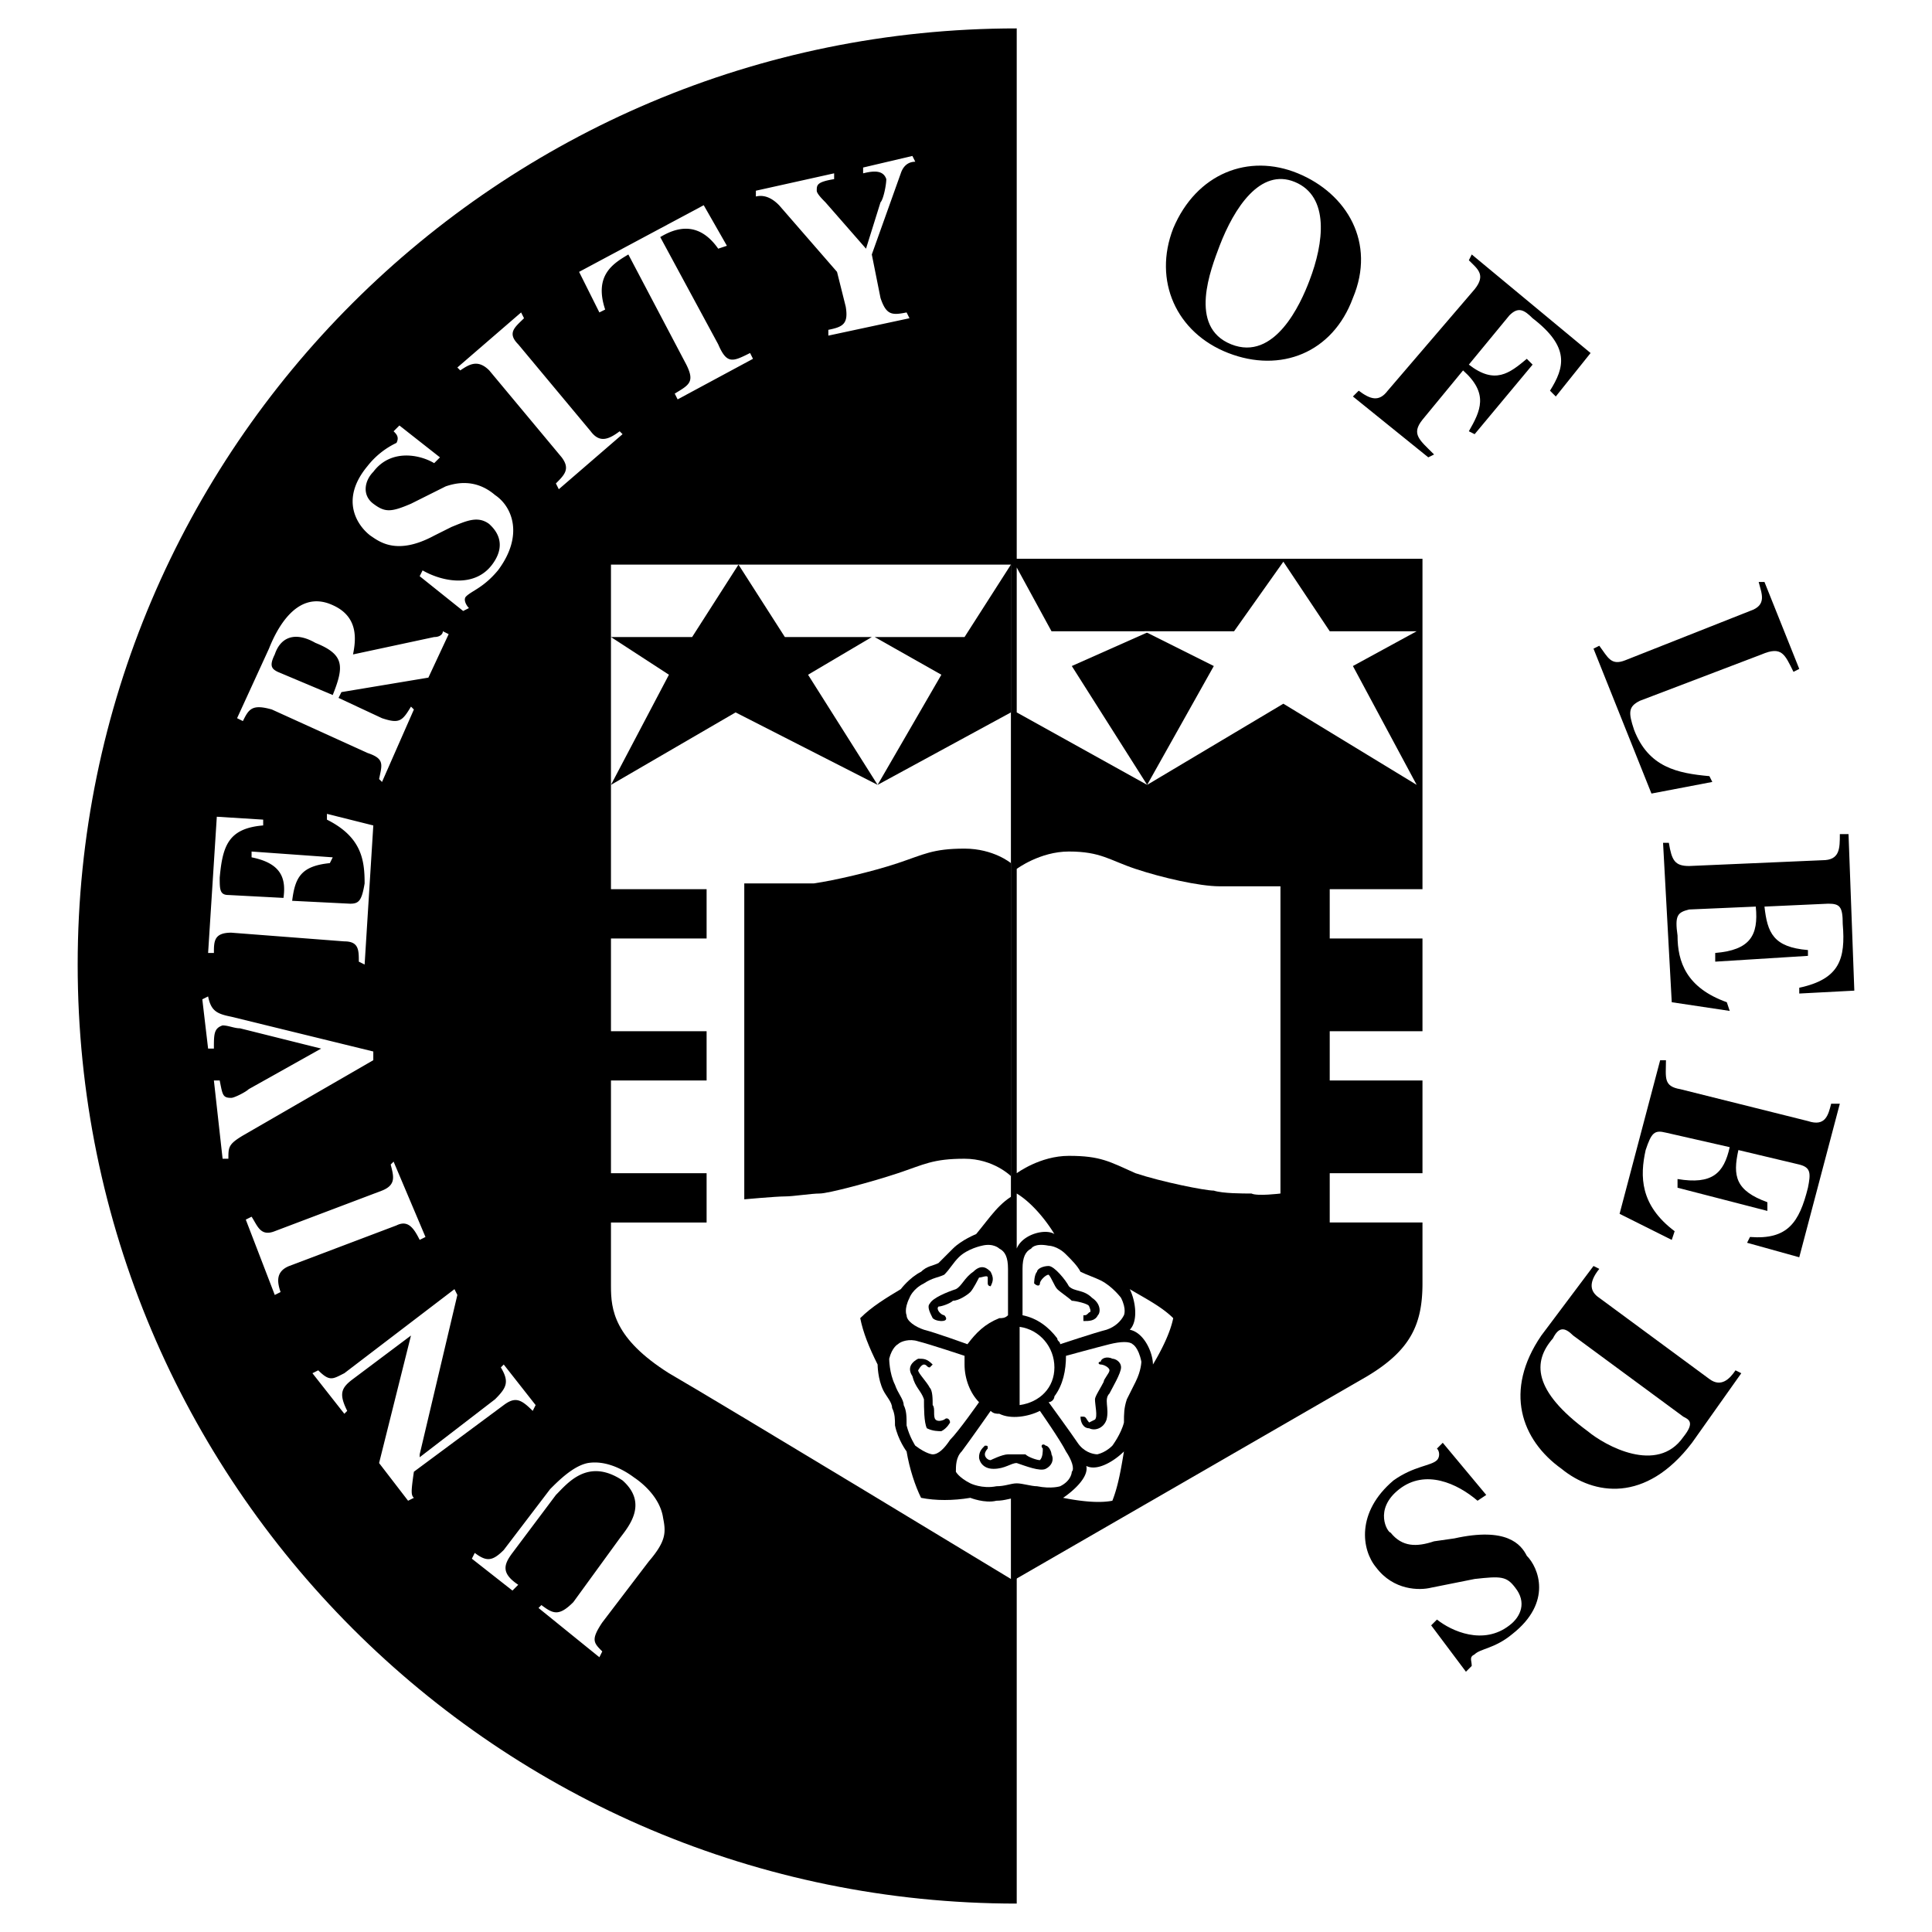 <svg xmlns="http://www.w3.org/2000/svg" width="2500" height="2500" viewBox="0 0 192.756 192.756"><g fill-rule="evenodd" clip-rule="evenodd"><path fill="#fff" d="M0 0h192.756v192.756H0V0z"/><path d="M101.439 2.834c-51.76 0-93.689 41.929-93.689 93.399 0 51.761 41.928 93.688 93.689 93.688V2.834z"/><path d="M100.859 55.751h41.062v32.964h-9.254v4.916h9.254v9.253h-9.254v4.916h9.254v9.252h-9.254v4.916h9.254v6.072c0 4.049-1.158 6.65-5.494 9.254a71196.27 71196.27 0 0 1-35.568 20.529V55.751z"/><path d="M60.956 56.33v32.386h9.542v4.916h-9.542v9.253h9.542v4.916h-9.542v9.252h9.542v4.916h-9.542v6.361c0 2.314.289 5.205 5.783 8.676 5.494 3.18 34.12 20.529 34.12 20.529V56.33H60.956z" fill="#fff"/><path d="M100.859 56.33l-4.626 7.228H87.27l6.65 3.76-6.361 10.988 13.3-7.229V56.33zM73.679 56.33l4.627 7.228h8.674l-6.361 3.76 6.94 10.988-14.169-7.229-12.434 7.229 5.783-10.988-5.783-3.76h8.097l4.626-7.228z"/><path fill="#fff" d="M101.439 56.619l3.469 6.361h9.832l-7.806 3.47 7.517 11.856-13.012-7.229V56.619z"/><path fill="#fff" d="M128.041 56.041l4.627 6.939h8.674l-6.362 3.47 6.362 11.856-13.301-8.097-13.59 8.097 6.651-11.856-6.94-3.47h8.963l4.916-6.939zM127.752 119.078s-2.312.289-2.891 0c-.869 0-2.893 0-3.76-.291-.867 0-5.205-.867-7.807-1.734-2.604-1.156-3.471-1.734-6.652-1.734-2.891 0-5.203 1.734-5.203 1.734V86.691s2.312-1.735 5.203-1.735c3.182 0 4.049.868 6.652 1.735 2.602.867 6.361 1.735 8.385 1.735H127.751v30.652h.001z"/><path d="M74.257 119.656s3.181-.289 4.048-.289 2.603-.289 3.47-.289 5.204-1.158 7.807-2.025 3.47-1.445 6.651-1.445c2.892 0 4.626 1.734 4.626 1.734V86.113s-1.734-1.446-4.626-1.446c-3.181 0-4.048.579-6.651 1.446-2.603.868-6.361 1.735-8.385 2.024h-6.94v31.519zM101.439 149.439c-.58 0-1.158.289-2.025.289-1.156.289-2.602-.289-2.602-.289-1.735.289-3.47.289-4.916 0-.578-1.156-1.156-2.893-1.445-4.627 0 0-.868-1.156-1.157-2.602 0-.578 0-1.158-.289-1.736 0-.578-.578-1.156-.867-1.734-.578-1.156-.578-2.602-.578-2.602-.868-1.736-1.446-3.182-1.735-4.627 1.156-1.156 2.603-2.025 4.048-2.893 0 0 .868-1.156 2.024-1.734.578-.578 1.157-.578 1.735-.867l1.445-1.447c.868-.867 2.314-1.445 2.314-1.445 1.445-1.734 2.312-3.18 4.049-4.047v30.361h-.001z"/><path d="M97.68 139.896s-2.024 2.893-2.892 3.76c-.578.867-1.156 1.445-1.735 1.445 0 0-.579 0-1.735-.867 0 0-.578-.867-.867-2.023 0-.869 0-1.447-.289-2.025 0-.578-.579-1.156-.868-2.023-.578-1.156-.578-2.604-.578-2.604.289-1.156.867-1.445.867-1.445.29-.289 1.157-.578 2.024-.289 1.157.289 4.626 1.445 4.626 1.445v.869c0 1.445.579 2.89 1.447 3.757z" fill="#fff"/><path d="M93.053 136.139c-.579-.58-.868-.58-1.446-.58-.578.291-1.156.869-.578 1.736.289 1.156.867 1.445 1.156 2.312 0 .867 0 2.314.289 2.893.579.289 1.157.289 1.446.289.578-.289.867-.867.867-.867 0-.289-.289-.58-.578-.289 0 0-.578.289-.867 0-.29-.291 0-1.158-.29-1.447 0-.578 0-1.445-.289-1.734-.29-.578-1.157-1.445-1.157-1.734 0 0 .289-.578.578-.578s.289.289.579.289l.29-.29zM101.148 149.439c.869 0 1.447.289 2.025.289 1.156.289 2.891-.289 2.891-.289 1.447.289 3.471.578 4.916.289.578-1.445.867-3.182 1.156-4.916 0 0 .869-1.156 1.158-2.602.289-.578 0-1.158.289-1.736l.867-1.734c.578-1.156.578-2.602.578-2.602.867-1.736 1.734-3.182 2.023-4.627-1.156-1.156-2.891-2.025-4.336-2.893 0 0-.869-1.156-2.025-1.734-.578-.578-1.156-.578-1.734-.867-.289-.578-.867-.867-1.445-1.447-.869-.867-2.314-1.445-2.314-1.445-1.156-1.734-2.312-3.18-4.049-4.047v30.361z"/><path d="M101.729 140.186c2.023-.289 3.469-1.734 3.469-3.758 0-2.025-1.445-3.76-3.469-4.049v7.807zM103.752 140.764s2.023 2.893 2.602 4.049c.58.867.869 1.734.58 2.023 0 0 0 .867-1.158 1.447 0 0-.867.289-2.312 0-.578 0-1.445-.289-2.023-.289-.58 0-1.158.289-2.025.289-1.445.289-2.602-.289-2.602-.289-1.157-.58-1.446-1.158-1.446-1.158 0-.578 0-1.445.578-2.023.868-1.156 2.892-4.049 2.892-4.049.289.289.578.289.867.289 1.154.58 2.891.289 4.047-.289z" fill="#fff"/><path d="M98.258 144.234c-.289.289-.578.578-.578 1.156 0 .289.289 1.156 1.445 1.156s1.734-.578 2.314-.578c.867.289 2.312.867 2.891.578s.867-.867.578-1.445c0-.289-.289-.867-.578-.867-.289-.289-.578 0-.289.289 0 .289 0 .867-.289 1.156-.289 0-1.156-.289-1.445-.578h-1.736c-.578 0-1.734.578-1.734.578-.289 0-.578-.289-.578-.578s.289-.578.289-.578c-.001-.289-.001-.289-.29-.289z"/><path d="M96.523 134.113s-3.181-1.156-4.338-1.445c-.867-.289-1.734-.867-1.734-1.445 0 0-.289-.578.289-1.736 0 0 .289-.867 1.445-1.445.868-.578 1.446-.578 2.024-.867.578-.578.867-1.156 1.446-1.734.868-.869 2.313-1.158 2.313-1.158 1.156-.289 1.734.289 1.734.289.578.291.867.869.867 2.025v4.627c-.289.289-.578.289-.867.289-1.444.577-2.311 1.444-3.179 2.6z" fill="#fff"/><path d="M98.836 128.33c.289-.578.289-.867 0-1.445-.289-.289-.867-.867-1.734 0-.868.578-1.157 1.445-1.735 1.734-.868.289-2.313.867-2.603 1.445-.29.291 0 .869.289 1.447.29.289.868.289.868.289.578 0 .578-.289.289-.578-.289 0-.867-.578-.578-.867.289 0 1.156-.291 1.445-.58.579 0 1.446-.578 1.735-.867.29-.289.868-1.445.868-1.445.289 0 .867-.289.867 0v.578c0 .289.289.289.289.289z"/><path d="M106.354 135.27s3.182-.867 4.338-1.156 2.025-.289 2.314 0c0 0 .578.289.867 1.736 0 0 0 .867-.578 2.023-.289.578-.578 1.156-.869 1.734-.289.867-.289 1.445-.289 2.314-.289 1.156-1.156 2.312-1.156 2.312-.867.867-1.734.867-1.445.867-.578 0-1.445-.289-2.023-1.156s-2.893-4.049-2.893-4.049c.289 0 .578-.289.578-.578.866-1.155 1.156-2.6 1.156-4.047z" fill="#fff"/><path d="M107.801 141.342c0 .58.289 1.158.867 1.158.578.289 1.445 0 1.734-.867.289-1.158-.289-2.025.289-2.604.289-.578 1.156-2.023 1.156-2.602s-.578-.869-.867-.869c-.578-.289-1.156 0-1.156.291-.289 0-.289.289 0 .289s.867.289.867.578-.578.867-.578 1.156c-.289.578-.867 1.445-.867 1.734 0 .578.289 1.734 0 2.025l-.578.289c-.289-.289-.289-.58-.578-.58h-.289v.002z"/><path d="M102.018 131.223v-4.627c0-1.156.289-1.734.867-2.025 0 0 .289-.578 1.734-.289 0 0 .867 0 1.734.869.58.578 1.158 1.156 1.447 1.734.578.289 1.445.578 2.023.867 1.156.578 2.023 1.734 2.023 1.734.578 1.158.289 1.736.289 1.736-.289.578-.867 1.156-1.734 1.445-1.156.289-4.627 1.445-4.627 1.445 0-.289-.289-.289-.289-.578-.866-1.155-2.022-2.022-3.467-2.311z" fill="#fff"/><path d="M108.09 131.801c.578 0 1.156 0 1.445-.578.289-.289.289-1.158-.578-1.736-.867-.867-1.734-.578-2.314-1.156-.289-.578-1.445-2.023-2.023-2.023s-1.156.289-1.156.578c-.289.289-.289 1.156-.289 1.156.289.289.578.289.578 0s.578-.867.867-.867c.289.289.578 1.156.867 1.445s1.156.867 1.447 1.156c.289 0 1.734.289 1.734.58 0 0 .289.578 0 .578-.289.289-.289.289-.578.289v.578z"/><path d="M106.064 149.439c1.447.289 3.471.578 4.916.289.578-1.445.867-3.182 1.156-4.916-.867.867-2.602 2.023-3.758 1.445.29 1.157-1.444 2.604-2.314 3.182zM115.029 136.139c.867-1.447 1.734-3.182 2.023-4.627-1.156-1.156-2.891-2.025-4.336-2.893.578 1.156.867 3.182 0 4.049 1.446.289 2.313 2.312 2.313 3.471zM105.197 123.125c-.867-1.445-2.312-3.18-3.758-4.047v5.492c.579-1.445 2.891-2.023 3.758-1.445zM91.318 16.136c-.578 0-1.156.289-1.446 1.157l-2.892 8.096.868 4.338c.578 1.734 1.156 1.734 2.603 1.445l.289.578-8.097 1.735v-.578c1.446-.289 2.024-.579 1.735-2.313l-.868-3.47-5.783-6.651c-.29-.289-1.157-1.157-2.313-.868v-.578l7.807-1.735v.578c-1.734.289-1.734.579-1.734 1.157 0 .289.578.867.867 1.157l4.048 4.626 1.446-4.626c.289-.29.578-1.735.578-2.313-.289-.867-1.156-.867-2.313-.578v-.579l4.916-1.156.289.578zM75.125 35.799l-7.518 4.048-.29-.578c1.446-.868 2.024-1.157 1.157-2.892l-5.783-10.988c-1.446.868-3.47 2.024-2.313 5.494l-.578.289-2.024-4.048 12.434-6.651 2.313 4.048-.868.289c-2.024-2.892-4.337-2.024-5.783-1.157l5.783 10.699c.868 2.024 1.446 1.735 3.181.868l.289.579zM62.113 43.317l-6.362 5.494-.289-.578c.868-.868 1.446-1.446.579-2.603l-7.229-8.675c-1.156-1.156-2.023-.578-2.892 0l-.289-.289 6.361-5.494.29.578c-.868.868-1.735 1.446-.579 2.603l7.229 8.675c.868 1.157 1.735.868 2.892 0l.289.289zM43.317 46.209c-1.445-.868-4.337-1.446-6.072.867-.867.868-1.156 2.313 0 3.181 1.157.867 1.735.867 3.759 0l3.47-1.735c.867-.289 2.892-.867 4.916.868 1.735 1.157 2.892 4.048.289 7.518-1.446 1.735-2.602 2.024-3.181 2.603-.29.289 0 .867.29 1.157l-.579.289-4.337-3.47.289-.579c2.024 1.157 5.205 1.735 6.939-.578 1.735-2.313 0-3.759-.289-4.048-1.156-.868-2.313-.289-3.759.289l-1.735.868c-3.759 2.024-5.494.578-6.361 0-1.156-.868-3.181-3.47-.289-6.94a8.063 8.063 0 0 1 2.892-2.313c.289-.578 0-.867-.289-1.157l.578-.578 4.048 3.181-.579.577zM44.763 63.269l-2.024 4.338-8.675 1.445-.289.578 4.337 2.024c1.735.578 2.024.289 2.892-1.156l.29.289-3.181 7.229-.289-.289c.289-1.445.579-2.024-1.157-2.603l-9.542-4.337c-2.024-.578-2.313 0-2.892 1.156l-.579-.289 3.181-6.939c.579-1.446 2.603-6.073 6.362-4.338 2.603 1.157 2.313 3.47 2.024 4.916l8.096-1.735c.579 0 .868-.289.868-.578l.578.289zm-11.566 6.072c1.157-2.892 1.157-4.048-1.735-5.205-2.024-1.157-3.47-.579-4.048 1.157-.579 1.156-.289 1.446.289 1.735l5.494 2.313zM20.763 95.077l.868-13.591 4.626.289v.579c-3.47.289-4.048 2.024-4.337 5.205 0 1.157 0 1.735.867 1.735l5.494.29c.29-2.024-.289-3.47-3.181-4.048v-.579l8.097.579-.289.578c-2.892.289-3.47 1.446-3.759 3.759l5.783.289c.868 0 1.157-.289 1.446-2.024 0-2.313-.289-4.627-3.759-6.362v-.578l4.626 1.157-.867 13.879-.578-.289c0-1.157 0-2.024-1.446-2.024l-11.277-.868c-1.735 0-1.735.868-1.735 2.024h-.579zM20.763 99.414c.289 1.445.868 1.736 2.313 2.025l14.168 3.469v.867l-13.012 7.518c-1.446.869-1.446 1.158-1.446 2.314h-.578l-.868-7.807h.579c.289 1.445.289 1.734 1.157 1.734.289 0 1.446-.578 1.735-.867l7.229-4.049-8.097-2.023c-.578 0-1.157-.289-1.735-.289-.868.289-.868.867-.868 2.312h-.578l-.578-4.916.579-.288zM39.269 115.896l3.181 7.518-.578.289c-.578-1.156-1.157-2.023-2.313-1.445l-10.699 4.049c-1.446.578-1.157 1.734-.868 2.602l-.578.289-2.892-7.518.578-.289c.579.867.868 2.023 2.313 1.445l10.699-4.049c1.446-.578 1.157-1.445.868-2.602l.289-.289zM53.149 140.764c-1.157-1.156-1.735-1.445-2.892-.578l-8.964 6.65c-.29 2.025-.29 2.314 0 2.604l-.579.289-2.892-3.76 3.181-12.723-5.783 4.338c-1.157.867-1.446 1.445-.578 3.18l-.289.289-3.181-4.047.579-.289c1.157 1.156 1.446.867 2.603.289l10.988-8.387.289.578-3.759 15.904v.289l7.518-5.783c1.157-1.156 1.446-1.734.579-3.18l.289-.289 3.181 4.047-.29.579zM47.366 154.934c1.156.867 1.734.867 2.892-.289l4.626-6.072c.867-.869 2.313-2.314 3.759-2.604 1.735-.289 3.47.578 4.626 1.445.868.58 2.603 2.025 2.892 4.049.29 1.445.29 2.312-1.445 4.338l-4.627 6.072c-1.157 1.734-.867 2.023 0 2.891l-.289.58-6.072-4.916.289-.289c1.157.867 1.735 1.156 3.181-.289l4.627-6.363c.867-1.156 2.892-3.469.289-5.783-3.47-2.312-5.494.291-6.651 1.447l-4.337 5.783c-.867 1.156-1.156 2.023.578 3.18l-.578.578-4.048-3.18.288-.578z" fill="#fff"/><path d="M134.98 29.727c-2.023 5.494-7.229 7.518-12.434 5.494s-7.518-7.229-5.494-12.434c2.314-5.494 7.52-7.518 12.434-5.494 4.916 2.024 7.809 6.94 5.494 12.434zm-13.3-5.205c-.867 2.313-3.18 8.097 1.156 9.831 4.338 1.735 6.939-4.048 7.809-6.361 1.445-3.759 2.023-8.386-1.447-9.832-3.469-1.446-6.073 2.603-7.518 6.362zM146.836 25.389l11.857 9.832-3.471 4.337-.578-.578c1.445-2.313 2.023-4.338-1.736-7.229-.867-.867-1.445-1.156-2.312-.289l-4.049 4.916c2.604 2.024 4.049.867 5.783-.578l.578.578-5.783 6.94-.578-.29c1.158-2.024 2.025-3.759-.578-6.072l-4.047 4.916c-1.158 1.446-.291 2.024 1.156 3.47l-.578.288-7.52-6.072.578-.578c1.158.867 2.025 1.156 2.893 0l8.674-10.121c1.158-1.445.291-2.023-.578-2.892l.289-.578zM164.766 79.173l-5.783-14.458.578-.289c.867 1.156 1.156 2.023 2.602 1.445l12.434-4.916c1.734-.579 1.156-1.735.867-2.892h.578l3.471 8.675-.578.289c-.867-1.735-1.156-2.602-3.182-1.735l-12.145 4.626c-1.156.579-1.156 1.157-.578 2.892 1.445 3.759 4.338 4.337 7.518 4.626l.289.578-6.071 1.159zM184.428 83.221l.578 15.615-5.494.289v-.578c4.049-.867 4.627-2.892 4.338-6.362 0-1.735-.289-2.024-1.445-2.024l-6.363.289c.289 2.603.869 4.048 4.338 4.337v.579l-9.252.578v-.867c3.469-.29 4.336-1.735 4.047-4.627l-6.65.29c-1.156.289-1.445.578-1.156 2.602 0 2.603.867 5.205 4.916 6.65l.289.867-5.783-.867-.867-15.903h.578c.289 1.735.578 2.313 2.023 2.313l13.301-.578c1.736 0 1.736-1.157 1.736-2.603h.866zM183.561 110.113l-4.049 15.326-5.205-1.447.289-.578c3.76.289 4.916-1.445 5.783-4.916.289-1.445.289-2.023-.867-2.312l-6.072-1.445c-.578 2.602-.289 4.047 2.891 5.205v.867l-8.963-2.314v-.867c3.469.578 4.627-.578 5.205-3.18l-6.361-1.447c-1.156-.289-1.445 0-2.025 1.736-.578 2.602-.578 5.494 2.893 8.096l-.289.867-5.205-2.602 4.049-15.326h.578c0 1.736-.289 2.604 1.445 2.893l12.723 3.18c1.734.578 2.025-.578 2.314-1.734h.866v-.002zM159.561 126.596c-1.158 1.445-.867 2.312 0 2.891l10.986 8.098c1.158.867 2.025 0 2.604-.867l.578.289-4.916 6.939c-4.627 6.072-9.83 5.205-13.012 2.602-4.049-2.891-5.783-7.807-2.023-13.301l5.205-6.939.578.288zm-2.604 6.65c-.867-.867-1.445-.867-2.023.289-2.025 2.314-2.025 5.205 3.469 9.254 1.736 1.445 6.941 4.336 9.543.578 1.156-1.445.578-1.734 0-2.025l-10.989-8.096zM143.367 161.584c1.445 1.156 4.627 2.602 7.229.578 1.156-.867 1.734-2.312.578-3.76-.867-1.156-1.445-1.156-4.049-.867l-4.336.867c-1.158.289-3.76.289-5.494-2.023-1.447-1.734-2.025-5.494 1.734-8.676 2.023-1.445 3.76-1.445 4.338-2.023.289-.289.289-.867 0-1.156l.578-.578 4.338 5.205-.867.578c-2.025-1.734-5.205-3.182-7.809-1.156-2.602 2.023-1.156 4.336-.867 4.336 1.156 1.447 2.602 1.447 4.338.867l2.023-.289c5.205-1.156 6.65.58 7.229 1.736 1.158 1.156 2.604 4.627-1.445 7.807-1.734 1.445-3.18 1.445-3.76 2.023-.578.291-.289.58-.289 1.158l-.578.578-3.469-4.627.578-.578z"/></g></svg>